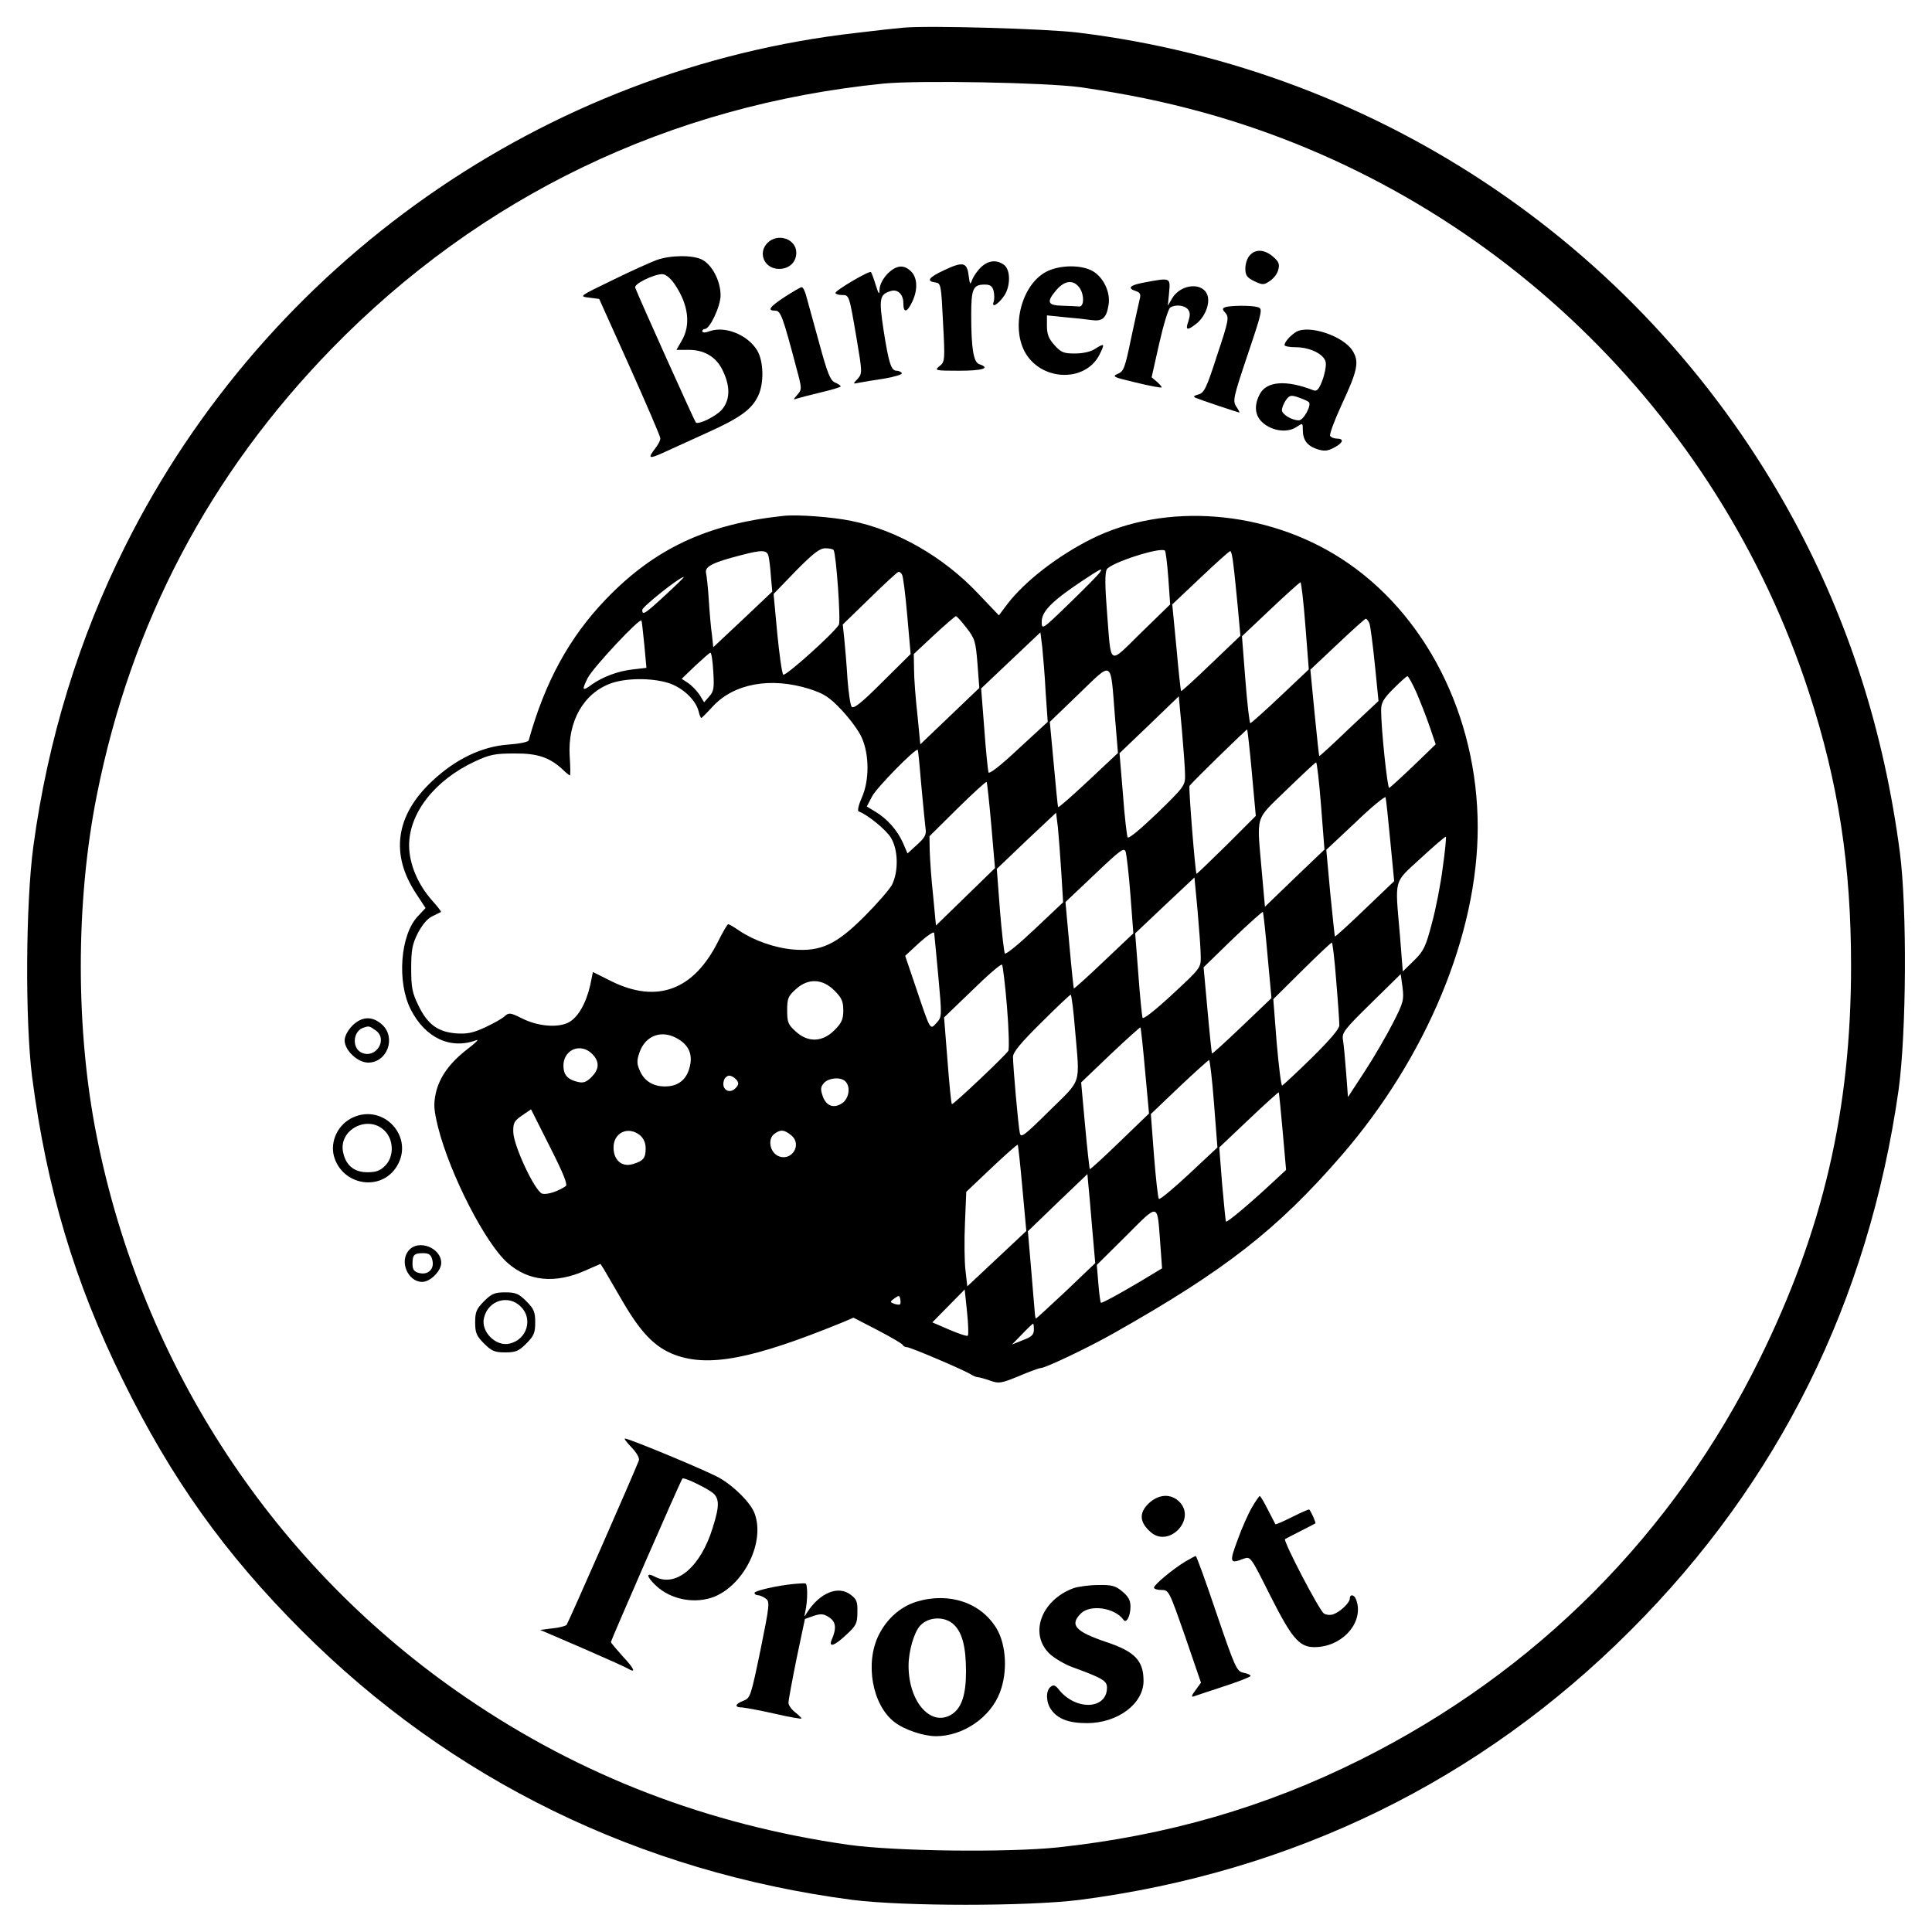 <?xml version="1.0" standalone="no"?>
<!DOCTYPE svg PUBLIC "-//W3C//DTD SVG 20010904//EN"
 "http://www.w3.org/TR/2001/REC-SVG-20010904/DTD/svg10.dtd">
<svg version="1.0" xmlns="http://www.w3.org/2000/svg"
 width="740pt" height="740pt" viewBox="0 0 740 740"
 preserveAspectRatio="xMidYMid meet">
<g transform="translate(0,740) scale(0.1,-0.1)"
fill="#000000" stroke="none">
<path d="M3460 7294 c-25 -2 -106 -11 -180 -20 -1194 -135 -2257 -880 -2799
-1963 -179 -356 -298 -745 -353 -1151 -30 -222 -32 -671 -5 -885 56 -428 162
-785 347 -1160 186 -379 392 -667 685 -960 571 -572 1294 -925 2110 -1032 198
-25 671 -25 870 0 818 106 1536 457 2110 1032 568 567 912 1262 1027 2070 30
217 33 693 5 910 -61 464 -196 886 -410 1280 -558 1026 -1576 1718 -2737 1860
-119 15 -573 28 -670 19z m678 -228 c178 -26 315 -54 472 -97 1091 -302 1968
-1142 2319 -2222 113 -347 161 -663 161 -1046 0 -552 -107 -1013 -350 -1506
-331 -671 -855 -1198 -1529 -1535 -364 -182 -741 -291 -1160 -336 -193 -20
-623 -15 -801 10 -539 77 -1026 264 -1465 564 -733 500 -1239 1269 -1414 2147
-82 408 -82 900 0 1310 131 659 431 1228 899 1709 570 585 1296 934 2115 1016
138 13 620 4 753 -14z"/>
<path d="M2940 6470 c-39 -39 -12 -100 44 -100 39 0 66 26 66 62 0 53 -71 77
-110 38z"/>
<path d="M4787 6422 c-10 -10 -17 -33 -17 -50 0 -27 6 -35 34 -49 32 -15 37
-15 60 1 14 9 29 28 32 43 6 21 2 31 -20 50 -33 28 -67 30 -89 5z"/>
<path d="M2515 6404 c-22 -8 -98 -42 -169 -77 -128 -62 -129 -62 -90 -67 l39
-5 117 -260 c64 -143 117 -266 117 -273 1 -8 -8 -25 -19 -39 -30 -39 -25 -42
28 -18 26 12 101 46 167 76 129 58 174 90 199 143 23 48 21 133 -4 174 -36 59
-121 94 -180 74 -18 -7 -30 -7 -30 -1 0 5 4 9 10 9 19 0 60 87 60 129 0 54
-32 116 -70 136 -36 19 -122 18 -175 -1z m68 -91 c54 -78 64 -158 28 -218
l-20 -35 47 0 c62 0 108 -29 132 -83 28 -60 26 -109 -5 -146 -23 -26 -90 -59
-100 -49 -4 3 -215 472 -232 516 -6 14 69 51 103 52 13 0 31 -14 47 -37z"/>
<path d="M3758 6377 c-14 -13 -29 -35 -34 -48 -8 -22 -9 -20 -14 16 -6 51 -22
54 -94 20 -60 -28 -69 -42 -33 -47 21 -3 22 -8 29 -153 8 -145 7 -151 -13
-167 -21 -17 -18 -18 75 -18 89 0 122 10 77 25 -22 7 -31 59 -31 189 0 100 7
116 52 116 21 0 29 -6 34 -25 3 -14 3 -32 0 -41 -9 -24 15 -12 38 20 27 36 28
103 1 122 -28 20 -59 17 -87 -9z"/>
<path d="M3399 6351 c-17 -18 -29 -41 -30 -58 -1 -24 -3 -22 -15 16 -7 24 -16
46 -18 49 -7 6 -136 -70 -136 -80 0 -4 11 -8 24 -8 29 0 28 3 57 -167 22 -130
22 -133 4 -154 -19 -20 -19 -20 5 -15 14 3 58 10 98 16 39 7 70 16 66 21 -3 5
-12 9 -20 9 -21 0 -30 30 -50 157 -18 120 -15 135 27 148 27 9 49 -12 49 -46
0 -39 14 -37 34 5 22 46 20 92 -4 116 -28 28 -57 25 -91 -9z"/>
<path d="M4007 6359 c-96 -51 -137 -218 -77 -315 66 -105 228 -107 281 -3 22
44 20 46 -18 22 -15 -10 -45 -17 -76 -17 -43 0 -53 4 -78 32 -22 24 -29 42
-29 73 l0 41 68 -7 c37 -3 83 -8 103 -11 42 -6 57 8 65 58 8 47 -18 103 -58
128 -44 27 -129 26 -181 -1z m129 -63 c18 -28 16 -72 -3 -70 -7 1 -35 2 -63 3
-58 1 -63 14 -24 60 32 38 67 41 90 7z"/>
<path d="M4383 6318 c-56 -10 -67 -22 -32 -33 15 -5 19 -12 15 -28 -3 -12 -18
-80 -33 -150 -24 -117 -29 -130 -52 -139 -23 -10 -16 -13 69 -33 52 -13 97
-21 99 -19 2 2 -6 11 -17 21 l-21 18 29 129 c16 71 35 133 42 138 21 13 55 9
68 -7 9 -11 9 -22 2 -45 -13 -35 -5 -38 30 -10 32 25 52 73 44 105 -14 55
-101 50 -136 -7 l-17 -29 5 51 c5 57 6 57 -95 38z"/>
<path d="M3006 6263 c-59 -39 -69 -53 -36 -53 20 0 29 -24 80 -218 22 -81 22
-83 4 -104 -16 -18 -16 -20 -3 -15 9 3 51 14 93 24 42 10 76 20 76 23 0 3 -10
10 -22 15 -18 8 -29 36 -60 150 -21 77 -43 157 -49 178 -5 20 -13 37 -18 37
-5 0 -34 -17 -65 -37z"/>
<path d="M4692 6223 c-11 -4 -10 -9 2 -22 14 -16 12 -30 -32 -161 -41 -128
-50 -145 -72 -151 -18 -5 -21 -8 -10 -13 19 -8 162 -56 167 -56 2 0 -3 10 -12
23 -14 22 -11 35 44 199 58 172 58 176 37 182 -26 7 -106 6 -124 -1z"/>
<path d="M4965 6129 c-22 -13 -45 -39 -45 -51 0 -4 19 -8 43 -8 56 0 111 -28
115 -59 2 -13 -4 -44 -13 -68 -13 -34 -21 -43 -34 -38 -105 41 -180 35 -206
-15 -28 -54 -15 -99 35 -125 37 -19 80 -19 108 1 21 14 22 14 22 -11 0 -40 16
-62 54 -75 28 -9 40 -8 65 5 35 18 41 35 12 35 -11 0 -23 5 -26 10 -4 6 16 59
43 118 62 133 69 166 43 208 -35 57 -167 101 -216 73z m48 -269 c12 -11 -20
-70 -38 -70 -27 0 -65 23 -65 39 0 9 7 26 15 38 14 19 19 21 48 11 17 -6 36
-14 40 -18z"/>
<path d="M3000 5424 c-292 -31 -494 -126 -680 -320 -140 -146 -233 -317 -295
-540 -2 -6 -36 -13 -79 -16 -99 -7 -201 -55 -291 -140 -140 -131 -161 -280
-61 -431 l36 -55 -30 -32 c-67 -71 -80 -251 -27 -356 56 -110 153 -155 252
-118 11 4 -4 -11 -33 -33 -69 -53 -109 -108 -123 -171 -9 -43 -7 -64 9 -130
46 -181 181 -444 266 -519 80 -71 183 -81 299 -29 l57 25 14 -22 c7 -12 39
-67 71 -122 70 -120 123 -175 199 -204 131 -49 300 -16 643 124 l42 18 93 -48
c51 -27 95 -52 96 -57 2 -4 9 -8 16 -8 13 0 220 -88 246 -105 8 -5 20 -10 25
-10 6 0 27 -6 47 -13 34 -12 42 -11 110 17 40 17 78 31 84 31 18 0 182 78 279
133 427 241 628 398 874 682 326 377 521 848 521 1256 0 427 -200 821 -522
1029 -289 187 -676 217 -959 75 -129 -65 -253 -161 -320 -248 l-33 -44 -80 84
c-133 141 -312 243 -486 278 -73 15 -207 25 -260 19z m193 -131 c10 -16 28
-273 20 -286 -20 -33 -205 -199 -213 -191 -5 5 -15 77 -23 159 l-14 150 85 88
c67 68 92 87 113 87 15 0 30 -3 32 -7z m1282 -108 l7 -100 -111 -108 c-128
-125 -114 -133 -131 80 -8 99 -8 148 -1 162 14 25 205 87 223 72 3 -3 9 -51
13 -106z m-1531 83 c3 -13 7 -48 9 -79 l5 -55 -113 -107 -113 -106 -5 47 c-4
26 -9 85 -12 132 -3 47 -8 95 -11 107 -4 23 26 39 136 67 80 21 99 20 104 -6z
m1780 -30 c4 -29 11 -102 17 -163 l10 -110 -112 -107 c-62 -60 -114 -107 -115
-105 -2 2 -10 77 -18 167 l-16 165 108 102 c59 56 110 102 114 102 4 1 9 -23
12 -51z m-511 -30 c-4 -7 -56 -60 -115 -117 -107 -104 -108 -104 -108 -72 0
39 40 79 149 152 78 52 87 56 74 37z m-758 -9 c4 -5 13 -76 20 -157 l13 -147
-108 -107 c-80 -80 -110 -104 -118 -95 -5 6 -12 55 -16 107 -3 52 -9 120 -12
151 l-6 57 103 100 c57 56 107 102 111 102 4 0 10 -5 13 -11z m-904 -76 c-82
-76 -91 -81 -91 -59 0 12 143 126 159 126 3 0 -28 -30 -68 -67z m2449 -120
l13 -167 -109 -103 c-60 -57 -112 -103 -115 -103 -3 0 -12 75 -19 167 l-13
166 109 103 c60 57 112 103 115 104 3 0 12 -75 19 -167z m-1298 -8 c32 -41 35
-51 42 -137 l7 -93 -113 -108 -113 -108 -11 113 c-7 62 -13 140 -13 173 l-1
60 77 72 c43 40 81 72 84 73 4 0 22 -20 41 -45z m-1234 -66 l8 -87 -52 -6
c-56 -6 -114 -28 -156 -57 -38 -28 -41 -24 -17 24 21 41 202 234 206 220 2 -5
6 -47 11 -94z m2777 84 c4 -10 13 -81 21 -158 l14 -140 -113 -106 c-61 -59
-113 -106 -114 -105 -1 0 -9 75 -18 166 l-16 165 103 97 c57 54 106 98 109 98
4 0 10 -8 14 -17z m-1240 -263 l8 -115 -112 -103 c-69 -65 -113 -99 -115 -90
-2 7 -10 82 -16 167 l-12 154 114 108 113 107 7 -56 c3 -32 10 -109 13 -172z
m-1273 78 c4 -63 2 -76 -15 -95 l-20 -23 -17 28 c-10 15 -29 35 -43 45 l-26
17 52 50 c29 27 55 50 58 50 4 0 9 -33 11 -72z m1538 -167 l12 -145 -114 -107
c-62 -58 -114 -104 -115 -100 -2 3 -9 78 -17 166 l-15 160 112 108 c131 126
120 133 137 -82z m1155 87 c15 -35 38 -93 51 -131 l23 -68 -85 -82 c-47 -45
-89 -83 -93 -85 -7 -2 -31 227 -31 298 0 28 9 44 47 82 26 26 50 48 54 48 3 0
19 -28 34 -62z m-2868 37 c55 -16 108 -65 119 -110 3 -14 8 -25 10 -25 2 0 22
20 44 44 81 88 222 114 371 67 55 -18 75 -30 123 -81 31 -33 66 -80 77 -106
29 -65 29 -164 0 -229 -12 -27 -18 -51 -12 -53 32 -11 104 -69 123 -100 29
-47 30 -131 4 -182 -11 -19 -58 -73 -106 -121 -107 -107 -166 -134 -270 -126
-72 6 -151 34 -208 72 -20 14 -39 25 -43 25 -3 0 -20 -29 -37 -63 -94 -190
-235 -242 -411 -155 l-70 35 -10 -49 c-16 -71 -47 -125 -83 -144 -42 -22 -119
-15 -180 16 -44 22 -49 22 -66 7 -9 -9 -44 -28 -76 -43 -46 -21 -69 -25 -110
-22 -69 6 -108 34 -143 106 -24 49 -28 69 -28 142 0 71 4 93 25 135 16 31 36
56 55 65 17 8 32 16 34 17 2 1 -13 21 -34 44 -54 61 -87 138 -88 209 -1 125
98 252 253 324 56 26 77 30 150 30 89 1 136 -15 187 -63 12 -12 24 -21 26 -21
2 0 2 33 -1 74 -8 133 53 241 159 279 57 20 152 21 216 2z m1982 -352 c1 -41
-2 -46 -106 -147 -66 -63 -110 -100 -114 -93 -3 7 -12 82 -18 167 l-13 155
114 109 113 109 12 -129 c6 -71 12 -148 12 -171z m256 6 l15 -164 -112 -112
c-62 -61 -114 -111 -115 -110 -5 5 -31 332 -27 337 21 25 219 218 221 216 1
-1 10 -76 18 -167z m-1266 -49 c7 -74 14 -148 16 -163 4 -23 -2 -35 -32 -62
l-37 -34 -18 42 c-22 48 -59 90 -105 118 l-33 20 20 38 c16 33 168 187 175
179 2 -2 8 -64 14 -138z m1531 -77 l13 -167 -114 -109 -114 -110 -12 134 c-19
224 -29 193 95 314 59 57 110 105 113 105 3 0 12 -75 19 -167z m-1263 -75 l14
-163 -113 -110 -113 -110 -11 115 c-7 63 -12 140 -13 171 l-1 56 107 106 c59
58 109 104 112 102 2 -2 10 -78 18 -167z m1528 -58 l15 -155 -112 -107 c-61
-59 -113 -106 -115 -105 -1 2 -9 77 -18 168 l-15 164 113 106 c61 59 113 101
114 95 2 -6 10 -81 18 -166z m-1260 -121 l7 -115 -108 -102 c-59 -56 -111 -99
-115 -94 -3 4 -12 78 -19 166 l-12 158 113 108 114 107 7 -56 c3 -31 9 -108
13 -172z m1461 18 c-8 -64 -27 -161 -42 -215 -23 -88 -31 -105 -69 -142 l-42
-41 -11 139 c-19 222 -26 197 80 295 51 47 94 84 96 82 2 -1 -3 -55 -12 -118z
m-1196 -107 l11 -145 -113 -107 c-62 -59 -114 -106 -115 -104 -1 1 -9 76 -17
166 l-15 165 112 106 c101 96 113 105 119 85 3 -11 12 -86 18 -166z m269 -231
c1 -46 1 -46 -109 -148 -68 -63 -112 -97 -114 -89 -2 7 -10 83 -16 168 l-12
155 113 107 114 107 12 -127 c6 -70 12 -148 12 -173z m256 1 l15 -163 -112
-107 c-62 -59 -114 -107 -116 -105 -1 1 -9 76 -17 166 l-15 164 111 108 c62
59 114 106 116 104 2 -2 10 -77 18 -167z m-1261 -80 c14 -153 14 -155 -7 -178
-25 -27 -22 -33 -77 130 l-43 127 54 50 c30 27 55 44 57 38 1 -7 8 -82 16
-167z m1524 -17 c7 -82 12 -158 12 -170 0 -14 -36 -56 -106 -125 -58 -57 -109
-104 -113 -106 -4 -1 -13 73 -21 164 l-13 167 109 108 c60 60 112 108 115 109
3 0 11 -66 17 -147z m-1261 -100 c7 -85 9 -161 5 -168 -12 -19 -212 -208 -216
-204 -3 2 -10 78 -17 168 l-13 164 108 104 c59 58 110 102 114 98 3 -3 12 -76
19 -162z m1478 -62 c-24 -47 -72 -130 -108 -185 l-64 -98 -7 93 c-4 52 -9 108
-12 125 -5 28 3 39 108 142 l113 111 7 -51 c6 -48 3 -59 -37 -137z m-2139 125
c28 -28 34 -42 34 -76 0 -34 -6 -48 -34 -76 -46 -46 -101 -48 -148 -5 -29 26
-33 35 -33 81 0 46 4 55 33 81 47 43 102 41 148 -5z m922 -154 c18 -211 27
-183 -98 -306 -99 -98 -110 -106 -114 -85 -6 28 -26 255 -26 291 0 18 30 54
108 131 59 59 110 107 113 107 3 0 11 -62 17 -138z m268 -154 l15 -163 -112
-108 c-61 -59 -113 -107 -115 -105 -1 2 -10 78 -18 168 l-15 164 112 107 c62
59 114 105 115 104 2 -2 10 -77 18 -167z m-1788 122 c43 -26 57 -63 42 -113
-12 -42 -42 -66 -85 -68 -47 -3 -84 17 -102 55 -14 30 -15 41 -4 74 23 67 87
90 149 52z m-325 -62 c24 -28 21 -55 -8 -84 -19 -19 -31 -23 -52 -18 -34 8
-51 23 -54 49 -10 73 66 108 114 53z m2377 -185 l13 -168 -109 -102 c-60 -56
-112 -99 -115 -95 -4 4 -12 79 -19 166 l-12 159 108 103 c60 57 112 103 115
104 3 0 12 -75 19 -167z m-1830 92 c10 -12 10 -18 0 -30 -25 -30 -61 -7 -46
30 3 8 12 15 19 15 8 0 20 -7 27 -15z m418 -7 c21 -21 14 -66 -13 -84 -32 -21
-61 -10 -74 28 -9 26 -8 35 5 50 19 20 64 24 82 6z m1675 -192 l13 -147 -56
-52 c-86 -80 -170 -150 -174 -146 -2 2 -8 67 -15 144 l-11 140 113 107 c61 58
113 105 115 104 1 -2 8 -69 15 -150z m-2746 -209 c-29 -20 -71 -34 -90 -29
-27 7 -110 183 -111 236 -1 35 4 43 33 63 l35 24 72 -143 c52 -103 69 -145 61
-151z m284 195 c15 -13 22 -30 22 -51 0 -37 -9 -48 -50 -60 -42 -12 -73 16
-73 64 0 57 56 83 101 47z m579 0 c45 -36 1 -104 -51 -79 -31 16 -39 65 -13
84 24 18 38 16 64 -5z m886 -203 l15 -164 -113 -106 -113 -106 -7 61 c-4 33
-5 115 -2 181 l5 120 97 92 c53 50 98 90 100 88 2 -2 10 -77 18 -166z m267
-150 l12 -137 -111 -106 c-62 -58 -114 -106 -116 -106 -2 0 -4 12 -5 28 -1 15
-8 90 -14 167 l-12 139 114 110 114 109 3 -34 c2 -19 9 -95 15 -170z m261 -61
l7 -96 -83 -50 c-81 -48 -143 -82 -151 -82 -2 0 -7 33 -10 73 l-6 72 112 111
c128 128 119 129 131 -28z m-737 -354 c-3 -3 -34 7 -71 23 l-65 28 62 63 62
63 9 -86 c5 -47 6 -88 3 -91z m-260 120 c-2 -2 -12 -1 -22 2 -17 7 -17 8 1 21
17 12 19 12 22 -2 2 -9 2 -19 -1 -21z m513 -97 c0 -19 -9 -28 -42 -40 l-42
-17 39 40 c21 22 40 40 42 40 2 0 3 -11 3 -23z"/>
<path d="M1349 3471 c-17 -18 -29 -40 -29 -56 0 -38 50 -85 90 -85 73 0 108
95 54 145 -37 34 -78 33 -115 -4z m89 -17 c50 -34 2 -111 -53 -86 -37 17 -34
80 5 95 23 8 24 8 48 -9z"/>
<path d="M1352 3120 c-57 -26 -88 -90 -73 -148 31 -113 181 -138 241 -39 68
111 -49 241 -168 187z m126 -56 c31 -36 30 -97 -3 -129 -18 -19 -35 -25 -68
-25 -49 0 -81 25 -92 73 -23 91 100 153 163 81z"/>
<path d="M1567 2612 c-39 -42 -5 -122 50 -122 31 0 73 42 73 73 0 57 -86 91
-123 49z m89 -38 c4 -17 1 -31 -9 -41 -10 -10 -24 -13 -41 -9 -20 5 -26 13
-26 35 0 35 6 41 41 41 22 0 30 -6 35 -26z"/>
<path d="M1854 2416 c-29 -29 -34 -41 -34 -81 0 -40 5 -52 34 -81 29 -29 41
-34 81 -34 40 0 52 5 81 34 29 29 34 41 34 81 0 40 -5 52 -34 81 -29 29 -41
34 -81 34 -40 0 -52 -5 -81 -34z m141 -21 c47 -46 24 -125 -42 -141 -53 -14
-113 46 -99 99 16 67 94 90 141 42z"/>
<path d="M2419 1856 c21 -22 31 -41 28 -50 -23 -59 -271 -623 -277 -630 -5 -4
-29 -11 -54 -13 l-47 -6 158 -68 c87 -38 166 -73 176 -79 35 -21 28 -3 -18 46
-24 27 -45 51 -45 55 0 6 268 621 274 626 5 5 74 -27 109 -50 33 -22 35 -50 7
-138 -46 -151 -141 -231 -222 -188 -34 18 -33 1 4 -34 58 -55 152 -72 226 -42
115 49 193 211 152 319 -15 40 -78 103 -134 135 -47 27 -346 151 -362 151 -5
0 7 -15 25 -34z"/>
<path d="M4398 1640 c-36 -36 -33 -71 9 -108 69 -62 175 47 112 114 -33 35
-82 32 -121 -6z"/>
<path d="M4795 1626 c-14 -24 -39 -80 -55 -125 -32 -86 -30 -92 24 -71 26 9
27 7 100 -139 90 -178 116 -206 188 -199 101 10 173 102 142 182 -7 19 -24 21
-24 3 0 -16 -37 -51 -63 -60 -10 -4 -27 -3 -36 3 -16 8 -157 278 -149 285 2 1
28 15 58 30 30 15 56 29 58 30 3 3 -15 43 -23 53 -2 2 -31 -11 -65 -28 -34
-17 -63 -30 -65 -28 -1 2 -14 27 -29 56 -14 28 -28 52 -31 52 -2 0 -16 -20
-30 -44z"/>
<path d="M4540 1419 c-49 -30 -120 -89 -120 -100 0 -5 13 -9 29 -9 28 0 29 -3
90 -177 l61 -178 -21 -29 c-14 -18 -17 -27 -8 -24 8 3 60 20 117 39 56 18 102
36 102 40 0 4 -12 9 -27 12 -26 5 -32 18 -103 226 -41 122 -77 221 -80 221 -3
0 -21 -10 -40 -21z"/>
<path d="M3040 1333 c-64 -6 -150 -26 -150 -34 0 -5 6 -9 13 -9 7 0 21 -6 30
-13 16 -11 15 -24 -20 -196 -37 -178 -39 -185 -65 -195 -34 -13 -36 -26 -5
-26 12 -1 68 -11 125 -24 56 -13 102 -21 102 -18 0 2 -11 13 -25 24 -14 11
-25 27 -25 36 0 9 14 85 31 169 l32 152 34 12 c28 9 38 8 59 -6 26 -17 29 -42
9 -87 -12 -30 13 -21 57 21 37 34 42 43 42 86 1 40 -3 50 -26 67 -47 36 -117
8 -166 -67 -12 -20 -12 -20 -8 0 10 43 10 108 1 110 -5 1 -26 0 -45 -2z"/>
<path d="M4112 1317 c-125 -46 -172 -177 -90 -253 19 -17 57 -39 84 -49 118
-43 134 -53 134 -79 0 -84 -119 -89 -184 -8 -14 18 -21 20 -32 11 -19 -15 -18
-59 2 -87 25 -36 68 -52 137 -52 118 0 217 74 217 162 0 77 -33 112 -141 148
-121 41 -143 66 -99 110 36 36 130 22 163 -24 11 -16 27 13 27 51 0 23 -8 38
-31 57 -26 22 -40 26 -92 25 -34 0 -77 -6 -95 -12z"/>
<path d="M3510 1265 c-61 -19 -113 -65 -144 -127 -54 -108 -25 -269 60 -334
37 -29 111 -54 159 -54 104 0 209 72 245 168 30 78 24 181 -12 243 -60 101
-183 142 -308 104z m145 -89 c31 -31 45 -85 45 -179 0 -86 -16 -136 -51 -161
-80 -55 -169 42 -169 184 0 55 21 129 45 154 33 35 96 36 130 2z"/>
</g>
</svg>
